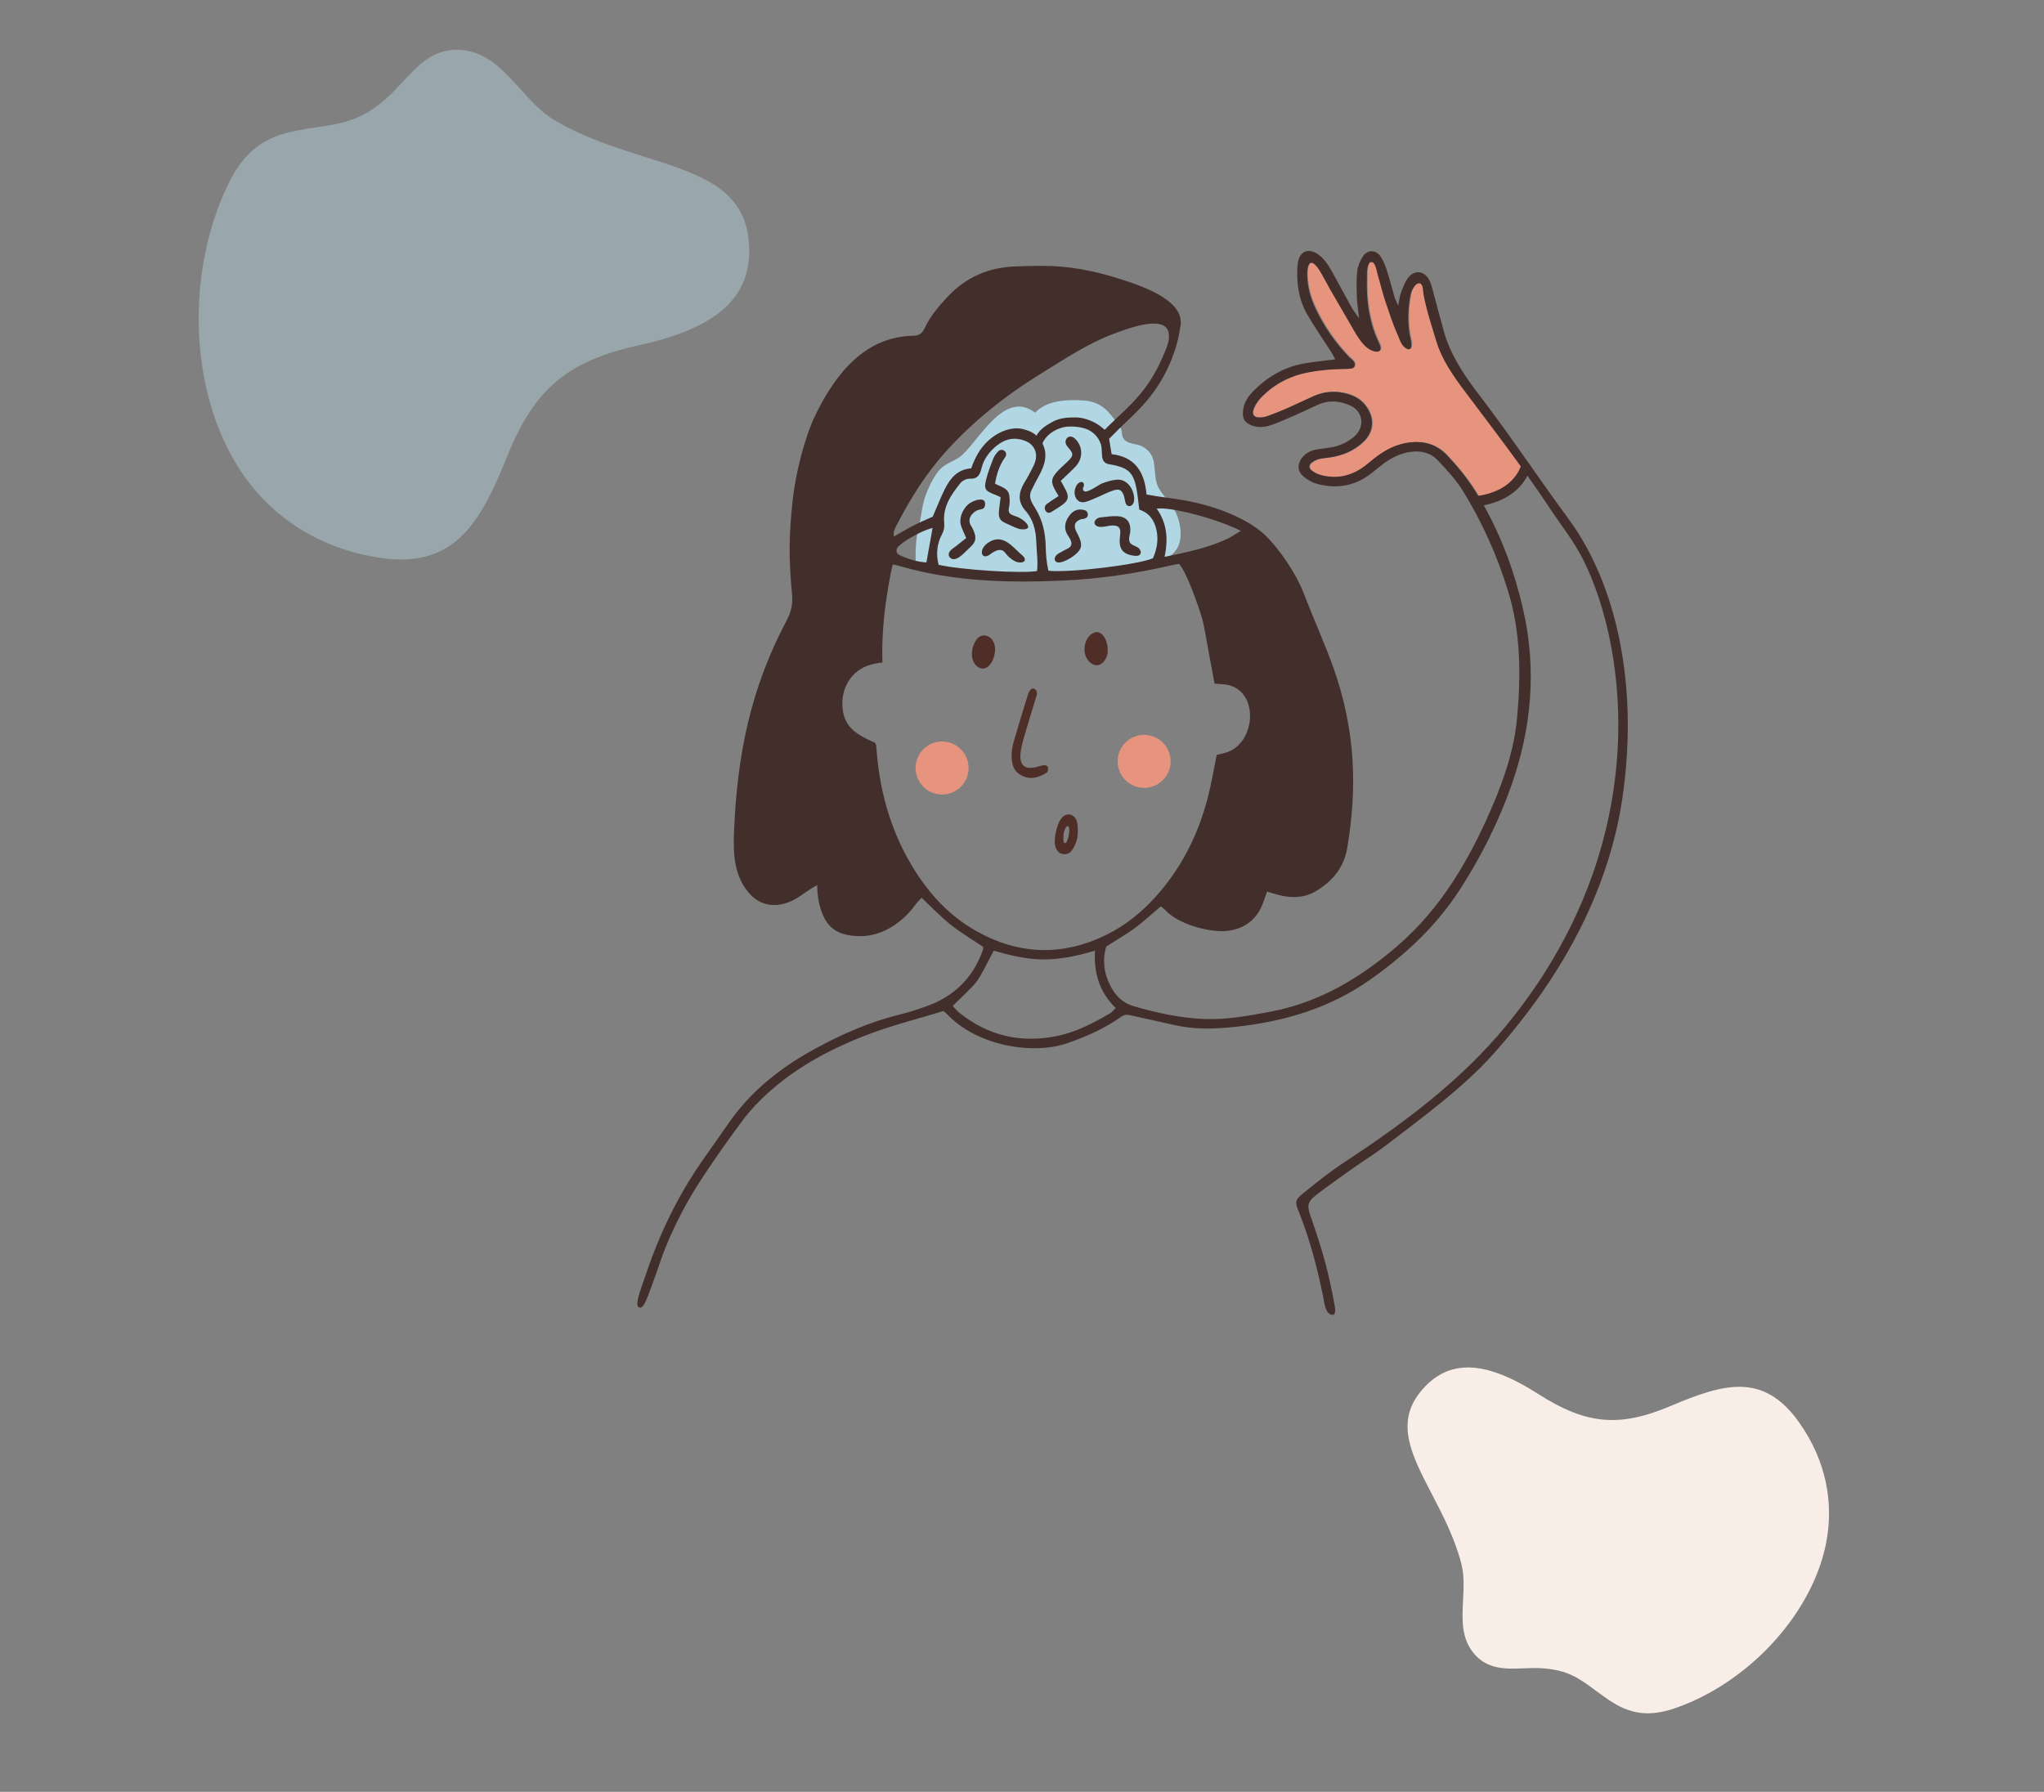 <?xml version="1.0" encoding="UTF-8"?> <svg xmlns="http://www.w3.org/2000/svg" xmlns:xlink="http://www.w3.org/1999/xlink" width="584px" height="512px" viewBox="0 0 584 512"><rect x="0" y="0" width="584" height="512" fill="#808080" stroke="none"/> <title>ilus-01-desktop</title> <g id="Page-1" stroke="none" stroke-width="1" fill="none" fill-rule="evenodd"> <g id="Euphoria:-Main" transform="translate(-116, -1541)"> <g id="ilus-01-desktop" transform="translate(116, 1541)"> <rect id="sizer" x="0" y="0" width="584" height="512"></rect> <g id="Group-8" transform="translate(42, 1)"> <path d="M422.181,370.712 C403.93,370.712 385.877,377.82 375.067,389.261 C366.57,398.254 362.454,409.812 363.165,422.686 C364.143,440.421 375.61,443.609 391.702,446.177 C399.923,447.489 405.635,449.627 410.225,453.11 C414.814,456.593 418.49,461.579 422.145,469.279 C428.438,482.537 435.28,488.712 443.678,488.712 L443.679,488.712 C445.863,488.712 448.183,488.276 450.576,487.414 C455.454,485.659 458.582,482.477 460.419,477.401 C462.087,472.793 462.54,467.04 463.02,460.949 C463.545,454.296 464.139,446.755 466.458,439.54 C467.49,436.329 469.525,433.416 471.492,430.599 C474.724,425.972 477.776,421.602 476.949,415.911 C476.088,409.984 471.493,407.356 467.05,404.814 C465.555,403.959 464.009,403.075 462.648,402.083 C456.7,397.751 455.292,394.199 453.162,388.822 C452.643,387.513 452.055,386.028 451.351,384.415 C448.399,377.651 444.204,374.167 436.87,372.39 C432.279,371.277 427.337,370.712 422.181,370.712 Z" id="Fill-44" fill="#F8EDE7" transform="translate(420.086, 429.712) rotate(-212) translate(-420.086, -429.712) "></path> <g id="Group-7" transform="translate(140.086, 70.712)"> <path d="M240.519,70.081 C240.207,69.56 239.89,69.039 239.565,68.523 C237.233,64.823 234.519,61.521 231.565,58.381 C228.611,55.242 225.02,54.261 220.983,54.706 C217.268,55.115 214.025,56.777 211.059,59.081 C209.692,60.142 208.405,61.336 206.962,62.272 C203.307,64.647 199.343,65.214 195.194,64.009 C194.349,63.763 193.527,63.277 192.801,62.739 C192.044,62.174 192.028,61.182 192.753,60.612 C193.367,60.129 194.096,59.715 194.834,59.522 C195.928,59.235 197.078,59.185 198.2,59.008 C201.636,58.468 204.762,57.201 207.419,54.772 C210.51,51.951 210.999,48.171 208.654,44.637 C207.367,42.695 205.572,41.532 203.439,40.864 C200.048,39.8 196.705,39.947 193.447,41.391 C190.938,42.502 188.477,43.734 185.967,44.841 C184.087,45.67 182.18,46.436 180.252,47.135 C178.72,47.691 175.542,48.09 176.115,45.604 C176.408,44.323 177.47,42.749 178.364,41.83 C182.2,37.882 186.781,35.519 192.096,34.544 C200.746,32.957 204.505,34.186 205.047,32.986 C205.676,31.577 204.329,30.937 203.571,30.151 C199.579,26.015 196.353,21.301 193.888,16.034 C192.785,13.684 192.016,11.161 191.727,8.558 C191.579,7.214 191.459,5.517 191.831,4.211 C192.549,1.673 194.325,3.926 195.182,5.349 C196.212,7.053 197.098,8.851 198.092,10.581 C200.405,14.612 202.714,18.643 205.047,22.658 C206.093,24.454 207.223,26.277 208.838,27.566 C210.45,28.853 213.805,29.544 212.153,26.177 C210.309,22.421 209.351,18.39 208.886,14.251 C208.598,11.672 208.646,9.044 208.678,6.44 C208.686,5.606 208.79,2.406 210.237,2.891 C211.211,3.22 211.556,5.816 211.824,6.702 C212.574,9.193 213.147,11.747 213.977,14.207 C215.039,17.362 216.065,20.604 217.42,23.636 C217.973,24.874 218.45,26.641 219.58,27.459 C221.689,28.988 221.552,26.536 221.188,25.031 C219.769,19.122 220.987,12.807 221.308,11.674 C221.532,10.878 222.406,9.216 223.336,8.978 C223.4,8.961 223.468,8.951 223.532,8.95 C224.879,8.916 224.699,11.167 224.887,12.187 C225.725,16.706 227.232,21.267 228.559,25.657 C230.17,31.002 233.397,35.604 236.744,40.084 C242.091,47.242 247.494,54.354 252.712,61.617 C250.211,68.164 243.157,69.725 240.519,70.081 Z" id="Path" fill="#E7947F"></path> <path d="M138.321,51.12 C138.285,50.967 138.241,50.826 138.184,50.704 C137.79,49.834 136.976,49.039 136.421,48.273 C133.86,44.732 131.621,43.017 127.365,42.719 C122.92,42.407 117.042,42.615 113.663,46.218 C105.083,39.597 97.997,53.541 92.883,58.243 C90.705,60.245 87.81,60.497 85.845,63.149 C84.403,65.093 83.199,67.623 82.342,69.932 C81.371,72.555 81.186,75.78 80.474,78.535 C79.592,81.97 79.407,85.672 79.548,89.214 C91.317,92.089 103.13,93.09 115.137,92.744 C124.591,92.472 133.598,92.293 142.919,90.456 C148.17,89.421 154.946,87.968 155.212,81.44 C155.325,78.712 154.644,75.997 153.287,73.703 C151.794,71.176 148.878,68.804 148.25,65.759 C147.421,61.75 148.5,58.205 144.317,55.885 C142.521,54.889 139.859,55.422 138.696,53.244 C138.474,52.834 138.494,51.85 138.321,51.12" id="Fill-7" fill="#B2D7E4"></path> <path d="M240.252,69.967 C239.94,69.45 239.624,68.932 239.299,68.419 C236.97,64.744 234.26,61.464 231.31,58.345 C228.359,55.226 224.773,54.251 220.742,54.694 C217.031,55.101 213.793,56.752 210.831,59.04 C209.466,60.094 208.181,61.28 206.74,62.21 C203.089,64.569 199.13,65.132 194.987,63.936 C194.142,63.691 193.322,63.208 192.597,62.673 C191.841,62.112 191.825,61.127 192.549,60.561 C193.162,60.081 193.89,59.67 194.627,59.478 C195.72,59.193 196.868,59.143 197.989,58.967 C201.42,58.431 204.542,57.173 207.196,54.76 C210.282,51.957 210.771,48.202 208.429,44.691 C207.144,42.762 205.351,41.607 203.221,40.943 C199.835,39.886 196.496,40.032 193.242,41.467 C190.736,42.571 188.278,43.794 185.772,44.894 C183.895,45.717 181.99,46.479 180.064,47.173 C178.535,47.725 175.361,48.121 175.933,45.652 C176.225,44.379 177.286,42.816 178.179,41.903 C182.01,37.981 186.585,35.634 191.893,34.665 C200.531,33.089 204.286,34.31 204.826,33.117 C205.455,31.717 204.11,31.082 203.353,30.301 C199.366,26.193 196.144,21.51 193.682,16.277 C192.581,13.943 191.813,11.437 191.525,8.851 C191.376,7.516 191.256,5.831 191.629,4.533 C192.345,2.011 194.118,4.249 194.975,5.663 C196.004,7.356 196.888,9.142 197.881,10.861 C200.191,14.865 202.497,18.869 204.826,22.858 C205.871,24.642 207,26.453 208.613,27.733 C210.222,29.012 213.573,29.699 211.923,26.353 C210.082,22.623 209.125,18.618 208.661,14.506 C208.373,11.945 208.421,9.334 208.453,6.747 C208.461,5.918 208.565,2.74 210.01,3.221 C210.983,3.549 211.327,6.127 211.595,7.007 C212.344,9.482 212.916,12.019 213.745,14.463 C214.806,17.597 215.83,20.818 217.183,23.829 C217.736,25.059 218.212,26.815 219.341,27.627 C221.446,29.146 221.31,26.71 220.946,25.216 C219.529,19.345 220.746,13.072 221.066,11.947 C221.29,11.156 222.163,9.505 223.092,9.268 C223.156,9.251 223.224,9.242 223.288,9.24 C224.633,9.206 224.453,11.443 224.641,12.456 C225.477,16.945 226.982,21.476 228.307,25.837 C229.917,31.147 233.139,35.718 236.481,40.169 C241.821,47.279 247.217,54.344 252.429,61.559 C249.931,68.063 242.886,69.614 240.252,69.967 Z M134.955,217.914 C130.288,220.623 125.5,223.137 120.237,224.255 C109.921,226.447 100.422,224.43 92,217.667 C91.303,217.108 90.739,216.378 90.107,215.722 C98.349,207.673 96.407,210.184 101.843,199.937 C106.45,201.248 111.142,202.431 116.045,202.441 C120.969,202.451 125.709,201.433 130.768,199.935 C130.4,206.618 132.169,211.908 136.689,216.33 C136.06,216.915 135.58,217.551 134.955,217.914 Z M96.295,194.01 C89.326,189.973 83.866,184.193 79.471,177.316 C72.918,167.068 69.496,155.705 68.431,143.515 C68.367,142.81 68.343,142.102 68.267,141.399 C68.247,141.175 68.115,140.963 67.954,140.539 C62.626,138.215 58.463,135.962 58.584,129.038 C58.672,123.98 61.738,119.693 66.429,118.292 C67.518,117.966 68.723,117.733 70.044,117.589 C69.484,104.054 72.966,89.582 72.966,89.582 C72.966,89.582 73.831,89.712 75.284,90.127 C90.447,94.459 105.918,94.882 121.489,94.186 C131.933,93.72 142.241,92.203 152.44,89.854 C153.205,89.678 153.981,89.559 154.786,89.406 C156.951,91.634 160.622,102.295 161.399,105.127 C161.983,107.268 162.311,109.489 162.724,111.681 C163.46,115.59 164.169,119.505 164.929,123.635 C165.842,123.7 166.594,123.757 167.347,123.806 C177.963,124.492 177.19,141.02 167.807,143.457 C167.047,143.656 166.27,143.816 165.542,143.986 C164.697,148.102 164.045,152.171 163.016,156.134 C160.226,166.899 155.37,176.531 147.965,184.676 C143.954,189.088 139.391,192.759 134.107,195.366 C121.293,201.685 108.648,201.162 96.295,194.01 Z M84.374,79.132 C83.742,82.643 83.194,85.719 82.605,88.995 C80.187,88.89 77.281,88.043 74.759,86.823 C73.903,86.408 73.835,85.101 74.587,84.435 C75.444,83.675 76.365,82.966 77.337,82.384 C79.563,81.057 81.837,79.811 84.374,79.132 Z M74.219,78.124 C78.046,70.743 82.385,63.755 87.929,57.571 C95.887,48.691 105.065,41.399 115.017,35.248 C122.002,30.929 128.891,26.266 136.657,23.47 C139.599,22.412 151.039,17.822 151.856,23.592 C152.188,25.944 150.983,28.219 150.098,30.295 C148.717,33.542 147.004,36.575 144.899,39.382 C141.604,43.782 137.397,47.178 133.55,51.091 C132.734,50.458 131.985,49.727 130.796,49.108 C128.963,48.156 127.034,47.541 125.012,47.559 C122.45,47.582 120.373,47.747 118.123,49.108 C117.675,49.378 114.933,50.834 114.08,52.781 C112.595,51.497 111.49,51.303 110.425,50.966 C107.319,50.037 103.004,51.466 99.842,54.629 C97.848,56.621 96.471,59.051 95.402,62.134 C91.676,62.344 89.55,64.747 88.005,67.763 C86.74,70.241 85.739,72.869 84.41,75.914 C82.941,76.585 80.952,77.416 79.03,78.395 C77.137,79.362 75.308,80.476 73.338,81.592 C73.014,80.131 73.715,79.101 74.219,78.124 Z M87.685,77.672 C87.232,73.046 89.71,69.608 92.316,66.325 C92.885,65.608 94.097,65.036 94.982,65.078 C97.2,65.183 97.88,64.033 98.361,62.038 C99.017,59.341 100.694,57.221 102.808,55.54 C105.226,53.616 107.888,53.133 110.798,54.248 C113.372,55.234 114.576,57.717 113.6,60.443 C113.167,61.644 112.515,62.762 111.918,63.895 C111.49,64.721 110.99,65.509 110.525,66.316 C108.932,69.09 108.592,71.637 110.982,74.322 C113.119,76.722 113.896,79.872 113.996,83.13 C114.084,85.917 114.52,88.708 114.212,91.455 C109.845,92.231 92.48,91.128 86.088,89.679 C85.295,86.518 85.627,83.658 87.04,80.992 C87.617,79.9 87.809,78.912 87.685,77.672 Z M134.835,60.946 C140.551,61.902 141.92,63.293 142.825,69.129 C143.057,70.637 143.205,72.158 143.425,73.913 C146.155,74.784 147.733,76.816 148.357,79.85 C148.933,82.653 148.461,85.215 147.328,87.798 C143.209,89.625 123.439,92.034 117.455,91.369 C116.95,89.14 116.726,86.822 116.69,84.487 C116.622,80.514 115.781,76.826 113.648,73.437 C112.655,71.859 111.706,70.337 112.551,68.515 C113.223,67.058 114.016,65.609 114.781,64.203 C116.394,61.227 117.398,58.172 115.757,55.007 C116.934,52.169 120.237,50.348 123.151,50.182 C124.768,50.09 126.809,50.301 128.334,50.889 C130.236,51.621 131.705,53.125 132.397,55.088 C133.194,57.358 131.873,60.45 134.835,60.946 Z M172.431,79.97 C170.845,80.923 169.749,81.719 168.548,82.276 C162.944,84.882 156.967,86.101 150.655,87.41 C151.716,82.402 151.371,77.765 148.385,73.621 C152.38,73.052 165.574,76.485 172.431,79.97 Z M266.055,76.546 C262.352,71.526 258.762,66.422 255.171,61.321 C255.079,61.044 254.911,60.8 254.679,60.622 C250.059,54.062 245.432,47.513 240.552,41.16 C236.293,35.611 232.398,29.836 230.477,23.095 C229.412,19.363 228.464,15.597 227.443,11.853 C227.131,10.721 226.854,9.556 226.37,8.503 C225.093,5.735 222.215,5.222 220.306,7.569 C219.321,8.78 218.776,10.414 218.188,11.922 C217.824,12.848 217.752,13.897 217.399,15.62 C216.859,14.368 216.543,13.805 216.367,13.199 C215.638,10.718 215.018,8.199 214.221,5.742 C213.757,4.303 213.204,2.827 212.38,1.595 C211.023,-0.429 208.561,-0.428 207.256,1.619 C206.471,2.857 205.843,4.376 205.683,5.833 C205.419,8.274 205.511,10.768 205.595,13.235 C205.655,14.97 205.951,16.697 206.231,19.261 C205.243,17.843 204.662,17.149 204.226,16.368 C202.352,13 200.527,9.6 198.666,6.225 C197.589,4.273 196.436,2.362 194.619,1.048 C191.757,-1.024 189.147,0.054 188.699,3.6 C188.462,5.45 188.502,7.372 188.674,9.236 C188.971,12.44 189.867,15.533 191.477,18.267 C193.602,21.88 195.992,25.323 198.253,28.851 C198.65,29.471 198.962,30.149 199.41,30.978 C196.156,31.399 193.226,31.651 190.344,32.178 C184.576,33.233 179.72,36.139 175.625,40.459 C174.236,41.927 173.271,43.625 173.059,45.717 C172.835,47.906 173.495,49.03 175.465,49.817 C177.486,50.627 179.524,50.335 181.461,49.632 C183.919,48.739 186.313,47.644 188.711,46.589 C190.696,45.718 192.645,44.763 194.623,43.877 C197.621,42.537 200.623,42.851 203.541,44.088 C207.44,45.741 208.013,50.327 204.758,53.109 C202.861,54.729 200.695,55.675 198.31,56.106 C196.973,56.347 195.612,56.473 194.271,56.696 C192.665,56.962 191.212,57.577 190.1,58.875 C188.502,60.741 188.502,62.899 190.36,64.45 C191.473,65.38 192.842,66.177 194.215,66.545 C199.779,68.038 205.006,67.22 209.686,63.561 C210.863,62.64 212.004,61.663 213.2,60.773 C215.542,59.035 218.1,57.795 220.974,57.403 C223.944,56.999 226.722,57.649 228.808,59.913 C231.31,62.628 233.912,65.357 235.849,68.495 C241.381,77.453 245.684,87.034 248.806,97.225 C252.437,109.073 252.477,121.147 251.38,133.284 C250.556,142.412 247.63,151.008 244.023,159.323 C237.578,174.188 229.564,187.89 217.279,198.494 C206.632,207.683 194.995,214.665 181.217,217.302 C174.848,218.52 168.44,219.705 161.979,219.462 C155.178,219.207 148.501,217.715 141.92,215.841 C138.858,214.969 136.757,212.988 135.276,210.194 C133.326,206.524 132.822,202.664 133.995,198.736 C136.773,196.961 139.567,195.371 142.149,193.471 C144.71,191.583 147.064,189.382 149.554,187.281 C150.022,187.647 150.423,187.878 150.719,188.207 C154.109,191.964 161.198,194.066 166.082,194.334 C171.386,194.625 176.301,192.339 178.471,187.057 C178.995,185.78 179.424,184.461 179.936,183.047 C181.065,183.387 182.022,183.707 182.994,183.963 C186.737,184.947 190.448,184.988 193.886,182.925 C198.49,180.164 201.824,176.398 202.813,170.677 C204.27,162.274 204.858,153.841 204.342,145.314 C203.81,136.569 201.888,127.53 198.97,119.326 C196.368,112.008 193.138,104.933 190.36,97.686 C188.342,92.42 183.519,85.17 179.404,81.239 C174.592,76.638 165.798,72.986 156.359,71.262 C153.473,70.735 148.545,70.208 145.487,69.576 C144.951,63.086 142.101,58.77 135.524,58.071 C135.268,56.526 135.043,55.156 134.799,53.676 C135.752,52.715 136.633,51.809 137.537,50.928 C139.435,49.07 141.388,47.268 143.245,45.365 C148.353,40.133 152.024,33.969 154.065,26.809 C154.582,25.008 154.934,23.145 155.218,21.287 C156.375,13.698 142.889,9.6 137.673,7.931 C130.568,5.655 123.163,4.223 115.709,4.249 C113.103,4.258 110.493,4.328 107.888,4.427 C100.426,4.708 93.973,7.448 88.706,13.036 C86.156,15.742 83.746,18.58 82.129,22.001 C81.44,23.456 80.536,24.209 79.006,24.226 C65.048,24.38 56.578,35.171 50.882,46.895 C47.776,53.289 45.194,63.787 44.417,70.968 C43.288,81.458 43.24,87.672 44.221,98.228 C44.473,100.973 43.921,103.218 42.664,105.591 C32.597,124.6 28.542,143.364 27.633,166.02 C27.381,172.315 27.637,178.858 32.228,183.811 C35.687,187.545 40.442,187.614 44.657,185.454 C46.271,184.625 47.724,183.455 49.261,182.459 C49.889,182.054 50.546,181.697 51.39,181.198 C51.442,184.516 51.951,187.401 53.192,190.103 C55.085,194.236 58.435,195.55 62.823,195.777 C69.255,196.111 75.336,192.484 79.531,186.713 C80.047,186.007 80.688,185.402 81.216,184.813 C84.106,187.52 86.656,190.223 89.518,192.498 C92.46,194.834 95.707,196.75 98.789,198.827 C98.821,199 98.877,199.122 98.857,199.231 C98.817,199.461 98.757,199.69 98.677,199.91 C95.887,207.705 90.591,212.852 83.137,215.625 C80.476,216.616 77.762,217.512 75.008,218.183 C66.553,220.24 58.632,223.706 50.97,227.865 C41.095,233.225 32.364,240.027 25.836,249.596 C23.474,253.059 21.008,256.443 18.61,259.882 C13.975,266.535 10.016,273.69 6.762,281.177 C5.133,284.933 3.671,288.771 2.383,292.669 C2.138,293.405 1.278,295.668 0.641,297.758 C0.089,299.574 -0.319,301.253 0.341,301.757 C1.838,302.899 3.075,298.374 4.448,294.792 C5.765,291.356 6.79,287.803 8.195,284.406 C10.993,277.655 14.395,271.178 18.386,265.113 C22.165,259.375 26.116,253.748 30.223,248.261 C32.296,245.488 34.722,242.941 37.28,240.634 C45.874,232.871 55.918,227.631 66.525,223.661 C73.322,221.116 80.391,219.342 87.485,217.177 C87.737,217.395 88.105,217.66 88.413,217.987 C96.984,227.138 113.007,229.827 122.931,226.352 C128.338,224.459 133.526,222.182 138.242,218.833 C139.086,218.234 139.855,218.158 140.792,218.371 C144.991,219.326 149.206,220.209 153.405,221.181 C159.241,222.531 165.097,222.322 170.998,221.685 C184.732,220.204 197.681,216.443 209.274,208.295 C219.429,201.158 228.407,192.808 235.248,182.127 C241.117,172.959 246.012,163.267 249.671,152.923 C255.495,136.459 257.02,119.616 253.106,102.483 C250.708,91.987 247.081,81.975 241.837,72.672 C245.252,72.036 251.276,70.094 254.326,64.215 C256.56,67.358 258.758,70.531 260.887,73.758 C264.162,78.716 267.66,83.007 270.334,88.374 C283.023,113.84 290.525,169.796 248.386,221.209 C235.321,237.15 218.78,249.375 201.724,260.591 C197.709,263.23 193.93,266.276 190.18,269.318 C187.91,271.157 187.866,271.718 188.987,274.5 C192.153,282.366 194.279,290.564 195.976,298.871 C196.244,300.194 196.52,303.175 197.945,303.823 C200.211,304.852 199.17,301.086 199.03,300.228 C198.714,298.278 198.278,296.346 197.853,294.419 C197.013,290.575 195.976,286.772 194.783,283.029 C193.99,280.547 193.166,278.077 192.305,275.62 C191.256,272.628 191.573,271.564 194.179,269.578 C197.561,267.001 201.032,264.547 204.498,262.093 C207.684,259.838 211.015,257.789 214.113,255.412 C224.244,247.634 235.881,239.175 244.479,229.565 C265.635,205.911 277.804,181.095 281.45,156.344 C286.214,124.011 279.693,95.041 266.055,76.546 L266.055,76.546 Z" id="Fill-8" fill="#422E2A"></path> <path d="M152.385,145.844 C152.385,150.029 148.995,153.421 144.813,153.421 C140.631,153.421 137.241,150.029 137.241,145.844 C137.241,141.66 140.631,138.268 144.813,138.268 C148.995,138.268 152.385,141.66 152.385,145.844" id="Fill-20" fill="#E7947F"></path> <path d="M94.649,147.738 C94.649,151.922 91.259,155.315 87.077,155.315 C82.895,155.315 79.505,151.922 79.505,147.738 C79.505,143.554 82.895,140.162 87.077,140.162 C91.259,140.162 94.649,143.554 94.649,147.738" id="Fill-21" fill="#E7947F"></path> <path d="M107.051,142.544 C107.145,142.089 107.273,141.13 107.542,140.222 C108.859,135.772 110.188,131.327 111.559,126.9 C112.057,125.298 112.813,124.696 113.534,125.163 C114.557,125.83 114.142,126.811 113.87,127.712 C112.915,130.902 111.91,134.073 110.978,137.273 C110.445,139.097 109.867,140.932 109.581,142.814 C108.976,146.742 110.453,148.289 113.866,147.504 C114.697,147.313 115.512,146.991 116.351,146.905 C116.683,146.87 117.306,147.268 117.347,147.552 C117.415,148.04 117.279,148.88 116.977,149.072 C114.538,150.623 111.937,151.248 109.365,149.629 C107.111,148.209 106.734,145.722 107.051,142.544" id="Fill-9" fill="#4E2E26"></path> <path d="M121.756,168.46 C121.801,168.825 121.905,169.223 122.262,169.187 C122.643,169.148 122.835,168.512 122.964,168.158 C123.236,167.399 123.441,166.249 123.413,165.43 C123.401,165.047 123.341,164.335 122.92,164.339 C122.498,164.341 122.057,165.496 121.949,165.884 C121.784,166.478 121.74,167.126 121.728,167.746 C121.724,167.919 121.724,168.195 121.756,168.46 Z M119.326,167.611 C119.374,167.174 119.446,166.739 119.538,166.318 C119.955,164.381 120.798,161.067 123.232,160.998 C124.596,160.96 125.531,162.263 125.731,163.656 C126.12,166.368 125.816,169.021 124.171,171.27 C123.405,172.32 122.362,172.554 121.139,172.22 C120,171.908 119.254,170.369 119.258,168.799 C119.258,168.406 119.282,168.007 119.326,167.611 L119.326,167.611 Z" id="Fill-10" fill="#4E2E26"></path> <path d="M95.663,114.238 C95.811,113.19 96.188,112.164 96.709,111.336 C98.084,109.15 100.665,109.449 101.819,111.825 C102.801,113.842 101.888,117.547 100.096,118.834 C99.154,119.511 98.164,119.474 97.262,118.829 C95.811,117.791 95.418,115.985 95.663,114.238" id="Fill-11" fill="#4E2E26"></path> <path d="M134.396,113.882 C134.408,114.387 134.408,114.851 134.316,115.233 C133.599,118.126 131.032,119.663 128.829,117.017 C127.112,114.952 127.56,111.113 129.698,109.515 C132.309,107.564 134.324,110.677 134.396,113.882" id="Fill-12" fill="#4E2E26"></path> <path d="M120.367,70.02 C119.9,69.226 119.607,68.754 119.341,68.261 C118.167,66.062 118.201,65.1 119.801,63.228 C120.751,62.115 121.899,61.207 122.937,60.181 C124.708,58.434 124.708,57.969 123.009,56.041 C122.26,55.191 122.142,54.291 122.686,53.57 C123.226,52.854 124.206,52.856 124.985,53.574 C127.346,55.741 127.467,59.229 125.194,61.616 C123.887,62.992 122.477,64.25 120.983,65.684 C121.561,66.746 122.085,67.604 122.515,68.514 C123.34,70.267 123.119,71.278 121.591,72.43 C120.531,73.229 119.391,73.908 118.266,74.597 C117.612,74.995 116.969,74.856 116.597,74.139 C116.232,73.432 116.449,72.711 117.034,72.27 C118.003,71.546 119.026,70.916 120.367,70.02" id="Fill-13" fill="#422E2A"></path> <path d="M127.746,68.686 C128.886,69.085 131.865,66.76 132.802,66.413 C134.298,65.858 135.902,65.333 137.454,65.346 C139.244,65.361 140.8,66.748 141.491,68.53 C141.835,69.411 142.073,70.482 141.932,71.443 C141.794,72.36 140.925,73.344 140,72.733 C139.357,72.306 139.309,70.919 139.095,70.205 C138.585,68.479 137.898,67.882 136.274,68.346 C134.637,68.816 133.089,69.693 131.493,70.352 C130.22,70.878 128.955,71.557 127.633,71.782 C126.219,72.022 125.132,70.882 124.958,69.456 C124.833,68.401 125.261,66.892 126.114,66.299 C127.342,65.448 128.001,66.587 127.403,67.632 C127.165,68.049 127.46,68.586 127.746,68.686" id="Fill-14" fill="#422E2A"></path> <path d="M124.038,83.539 C124.038,83.489 124.034,83.437 124.026,83.384 C123.911,82.396 123.111,81.548 122.693,80.69 C121.906,79.069 122.208,77.509 123.143,76.06 C124.07,74.616 125.295,73.677 127.065,73.903 C127.865,74.005 128.673,74.238 128.72,75.279 C128.764,76.156 128.104,76.426 127.412,76.573 C127.193,76.62 126.954,76.58 126.747,76.654 C124.993,77.285 124.563,78.424 125.418,80.149 C126.154,81.633 127.404,83.648 126.453,85.299 C125.546,86.88 122.443,88.786 120.74,89.003 C119.149,89.207 118.747,87.701 119.984,86.705 C120.509,86.283 121.154,86.027 121.731,85.678 C122.673,85.109 124.078,84.8 124.038,83.539" id="Fill-15" fill="#422E2A"></path> <path d="M137.383,78.81 C137.007,78.531 136.437,78.405 135.625,78.437 C134.39,78.484 132.205,79.317 131.104,78.488 C130.183,77.793 130.694,76.818 131.564,76.363 C131.77,76.255 132.004,76.165 132.234,76.145 C133.875,75.998 135.529,75.686 137.157,75.781 C139.749,75.931 140.95,77.383 140.866,79.978 C140.837,80.893 140.372,81.87 140.561,82.789 C140.82,84.064 142.106,84.121 143.081,84.773 C143.487,85.044 143.902,85.706 143.864,86.152 C143.788,86.995 143.006,87.186 142.244,87.114 C138.656,86.769 137.417,85.112 137.932,81.405 C138.108,80.144 138.003,79.271 137.383,78.81" id="Fill-16" fill="#422E2A"></path> <path d="M103.815,70.369 C103.08,70.028 102.773,69.862 102.451,69.742 C99.267,68.545 98.94,68.08 99.77,64.933 C100.268,63.034 100.975,61.184 101.699,59.355 C101.985,58.621 102.491,57.94 103.023,57.347 C103.517,56.797 104.249,56.615 104.886,57.116 C105.528,57.62 105.536,58.345 105.074,58.976 C103.468,61.184 102.7,63.694 102.197,66.483 C103.791,67.388 105.985,67.712 106.28,69.847 C106.435,70.979 106.447,72.272 106.19,73.397 C105.691,75.583 107.538,75.416 109.095,76.223 C109.888,76.634 110.681,77.188 111.236,77.875 C112.789,79.801 109.896,79.685 108.919,79.372 C107.681,78.974 106.553,78.33 105.356,77.827 C103.611,77.09 103.157,76.278 103.329,74.267 C103.435,73.016 103.636,71.773 103.815,70.369" id="Fill-17" fill="#422E2A"></path> <path d="M90.389,88.075 C89.212,88.061 88.452,86.769 89.393,85.694 C89.915,85.094 90.634,84.68 91.265,84.181 C92.149,83.48 93.033,82.78 93.977,82.031 C93.411,80.699 92.868,79.655 92.511,78.545 C91.815,76.389 92.924,73.912 94.463,72.479 C95.267,71.73 96.657,71.151 97.718,71.05 C98.256,70.999 98.807,70.999 99.16,71.475 C99.562,72.009 99.409,73.362 98.755,73.644 C98.136,73.911 97.392,73.915 96.822,74.256 C95.327,75.153 94.178,76.804 95.452,78.693 C95.709,79.08 95.918,79.513 96.095,79.95 C96.954,82.064 96.75,83.173 95.07,84.691 C93.937,85.711 92.269,87.719 90.767,88.037 C90.638,88.064 90.51,88.076 90.389,88.075" id="Fill-18" fill="#422E2A"></path> <path d="M104.041,85.485 C103.844,85.437 103.623,85.42 103.365,85.445 C102.342,85.542 101.343,86.286 100.566,86.853 C99.426,87.682 98.137,87.207 98.496,85.628 C98.766,84.43 99.857,83.515 100.884,82.976 C104.798,80.922 107.352,84.779 109.998,86.976 C111.045,87.845 111.053,88.944 109.571,89.018 C108.189,89.086 107.126,88.261 106.115,87.378 C105.322,86.684 104.984,85.716 104.041,85.485" id="Fill-19" fill="#422E2A"></path> </g> <path d="M93.287,12.712 C69.753,12.712 46.474,21.868 32.535,36.606 C21.578,48.19 16.271,63.078 17.187,79.661 C18.449,102.506 33.235,106.613 53.986,109.921 C64.586,111.611 71.952,114.365 77.87,118.852 C83.788,123.338 88.528,129.761 93.241,139.68 C101.355,156.757 110.178,164.712 121.007,164.712 L121.009,164.712 C123.824,164.712 126.816,164.15 129.902,163.04 C136.192,160.779 140.225,156.68 142.594,150.142 C144.745,144.206 145.33,136.795 145.948,128.949 C146.625,120.379 147.391,110.666 150.381,101.371 C151.712,97.236 154.336,93.483 156.873,89.854 C161.04,83.895 164.976,78.266 163.909,70.935 C162.799,63.3 156.874,59.914 151.144,56.64 C149.217,55.539 147.223,54.399 145.468,53.122 C137.799,47.542 135.984,42.966 133.237,36.041 C132.568,34.353 131.809,32.441 130.901,30.363 C127.095,21.65 121.685,17.163 112.228,14.873 C106.308,13.439 99.936,12.712 93.287,12.712 Z" id="Fill-44" fill="#BEE0EB" opacity="0.4" transform="translate(90.586, 88.712) rotate(-77) translate(-90.586, -88.712) "></path> </g> </g> </g> </g> </svg> 